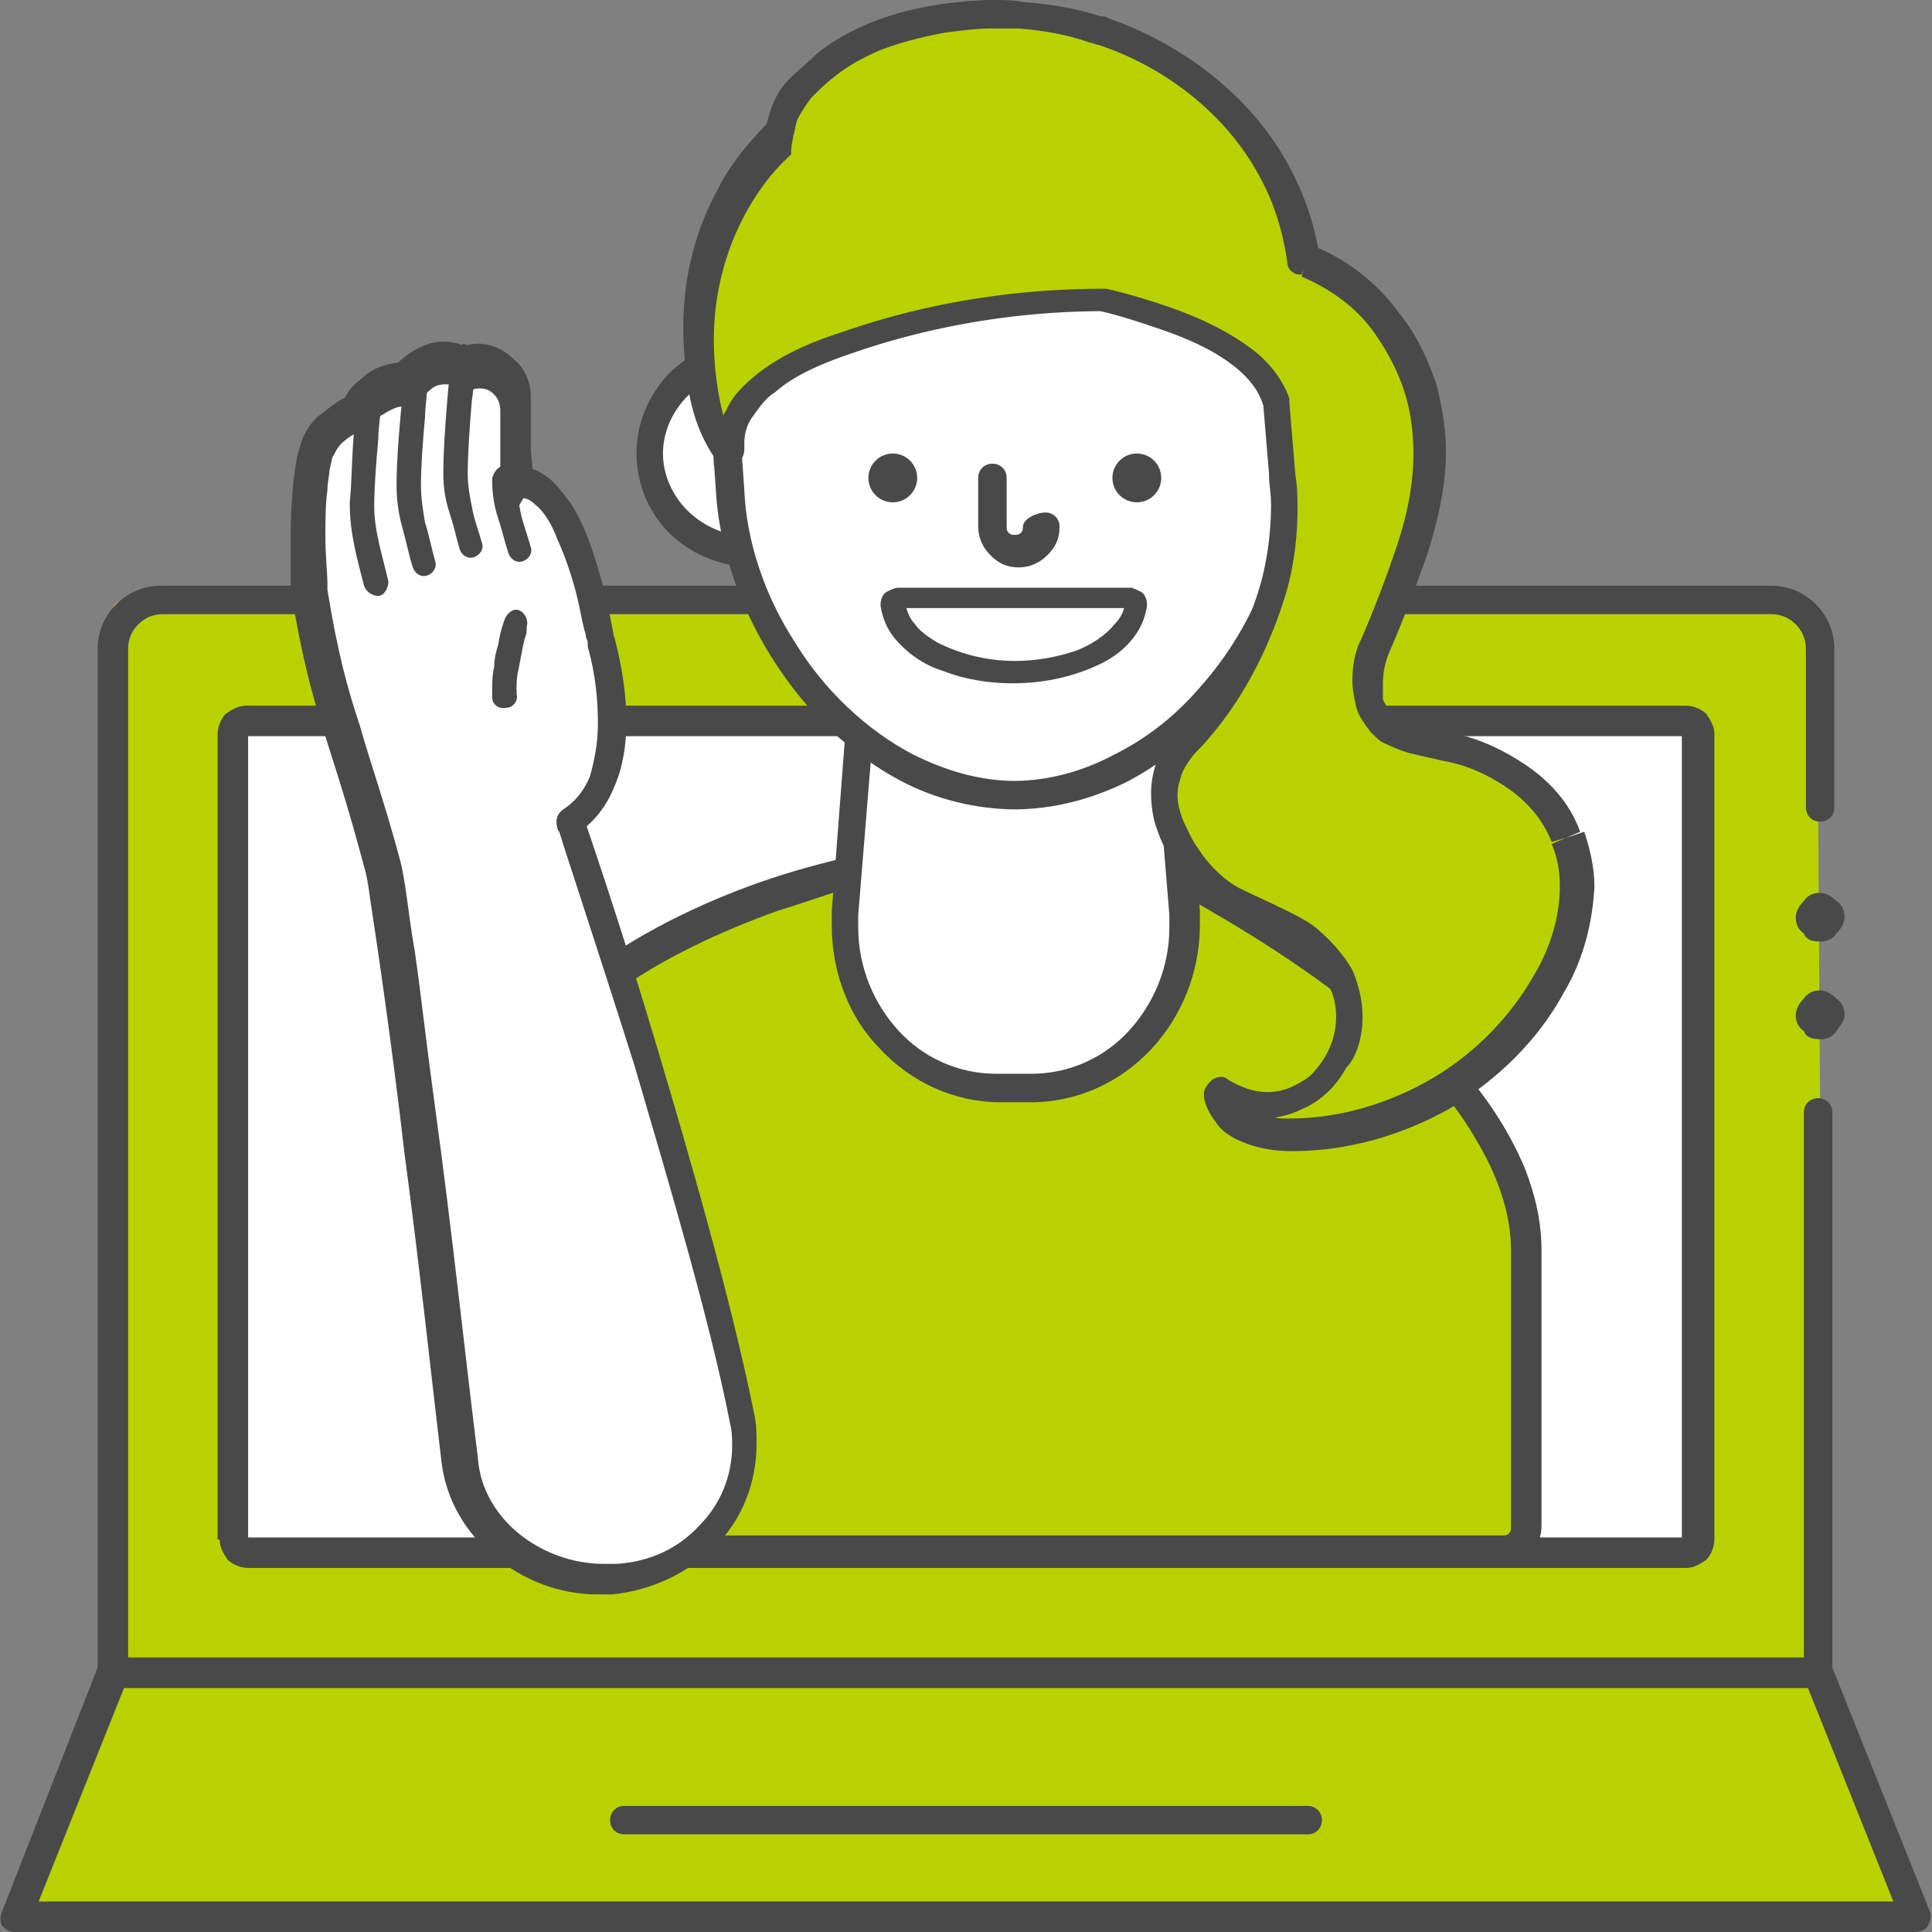 <svg version="1.1" id="Layer_1" xmlns="http://www.w3.org/2000/svg" x="0" y="0" width="95" height="95" xml:space="preserve"><rect width="100%" height="100%" fill="#808080" stroke="none"/><style>.st0{fill:#b8d200}.st1{fill:#494949}.st3{fill:#fff}</style><path class="st0" d="M5.5 82.3l-4.8 12h93.6l-4.8-12z"/><path class="st1" d="M5.5 82.3l-.7-.3L.1 94c-.1.2-.1.5 0 .7.2.2.4.3.6.3h93.5c.2 0 .5-.1.6-.3.1-.2.2-.5.1-.7l-4.8-12c-.1-.3-.4-.5-.7-.5H5.5c-.3 0-.6.2-.7.5l.7.3v.7h83.4l4.2 10.5H1.9l4.4-11-.8-.2v.7-.7z"/><path d="M5.5 82.3V30.1c0-.3.3-.6.6-.6h82.7c.3 0 .6.3.6.6v52.1H5.5z" fill="#fcb12b"/><path class="st0" d="M89.5 54.7v27.6h-84V31.9c0-1.3 1.1-2.4 2.4-2.4H87c1.3 0 2.4 1.1 2.4 2.4v7.8"/><path class="st1" d="M88.7 54.7v26.8H6.3V31.9c0-.5.2-.9.5-1.2.3-.3.7-.5 1.2-.5h79.1c.5 0 .9.2 1.2.5.3.3.5.7.5 1.2v7.8c0 .4.3.7.7.7s.7-.3.7-.7v-7.8c0-1.7-1.4-3.1-3.1-3.1H7.9c-1.7 0-3.1 1.4-3.1 3.1v50.3c0 .2.1.4.2.5.2.2.3.3.5.3h83.9c.2 0 .4-.1.5-.2.1-.1.2-.3.2-.5V54.7c0-.4-.3-.7-.7-.7s-.7.3-.7.7z"/><path class="st3" d="M11.5 75.7V36.1c0-.3.3-.6.6-.6h70.7c.3 0 .6.3.6.6v39.6c0 .3-.3.6-.6.6H12.1c-.3 0-.6-.3-.6-.6z"/><path class="st1" d="M11.5 75.7h.7V36.1h-.1l.1.1v-.1h-.1l.1.1-.1-.1v.1h.1l-.1-.1v.1h70.7v-.1l-.1.1h.1v-.1l-.1.1.1-.1h-.1v.1l.1-.1h-.1v39.6h.1l-.1-.1v.1h.1l-.1-.1.1.1v-.1h-.1l.1.1v-.1H12.1v.1l.1-.1h-.1v.1l.1-.1-.1.1h.1v-.1l-.1.1h.1-1.4c0 .4.2.7.4 1 .2.2.6.4 1 .4h70.7c.4 0 .7-.2 1-.4.2-.2.4-.6.4-1V36.1c0-.4-.2-.7-.4-1-.2-.2-.6-.4-1-.4H12.1c-.4 0-.7.2-1 .4-.2.2-.4.6-.4 1v39.6h.8z"/><path class="st0" d="M25.9 76.3c-.7 0-1.2-.5-1.2-1.2V56.7c0-10.4 18-14 17.7-14h15c-.3 0 17.7 8.4 17.7 18.8v13.6c0 .7-.5 1.2-1.2 1.2h-48z"/><path class="st1" d="M25.9 76.3v-.7c-.1 0-.2 0-.3-.1-.1-.1-.1-.2-.1-.3V56.7c0-1.2.3-2.2.7-3.2.8-1.7 2.2-3.2 3.8-4.5 2.5-1.9 5.7-3.3 8.2-4.2 1.3-.4 2.4-.8 3.1-1 .4-.1.7-.2.9-.2.1 0 .2 0 .3-.1H42.8s.1 0 .1-.1c0 0 .1-.1.1-.2s.1-.2.1-.4-.1-.3-.1-.4c-.1-.1-.1-.2-.2-.2-.1-.2-.2-.2-.2-.2h-.1-.1c-.2 0-.4.1-.5.2-.1.1-.2.3-.2.5s.1.4.2.5c.1.1.3.2.5.2h15c.2 0 .4-.1.5-.2.1-.1.2-.3.2-.5s-.1-.4-.2-.5c-.1-.2-.3-.2-.5-.2-.1 0-.1 0-.3.1-.1 0-.2.1-.3.2-.1.1-.1.3-.1.4v.3c.1.1.1.2.1.2l.1.1.1.1c.1 0 .1.1.2.1.2.1.7.4 1.3.7 2.1 1.2 6.1 3.5 9.6 6.6 1.7 1.5 3.3 3.2 4.4 5.1 1.1 1.8 1.8 3.7 1.8 5.6v13.6c0 .1 0 .2-.1.3-.1.1-.2.1-.3.1h-48V77h47.9c.5 0 1-.2 1.4-.6.4-.4.6-.8.6-1.4V61.5c0-1.4-.3-2.7-.8-4-.9-2.2-2.4-4.3-4.2-6.1-2.7-2.8-5.9-5-8.5-6.7-1.3-.8-2.4-1.4-3.2-1.9-.4-.2-.7-.4-.9-.5-.1-.1-.2-.1-.2-.1l-.2.3.3-.3-.2.3.3-.3-.4.5.5-.5-.1-.1-.4.5.5-.5-.5.5.6-.4c0-.1-.1-.1-.1-.1l-.5.5.6-.4-.6.4.7-.2c0-.1 0-.1-.1-.1l-.6.4.7-.2-.7.2h.7v-.2l-.7.2h.7-.7l.6.4c.1-.1.1-.3.1-.4h-.7l.6.4-.6-.4.4.6c.1 0 .2-.1.2-.2l-.6-.4.4.6-.4-.6.1.7c.1 0 .1 0 .2-.1l-.4-.6.1.7-.1-.7v.7h.1l-.1-.7v.7c.2 0 .4-.1.5-.2.1-.1.2-.3.2-.5s-.1-.4-.2-.5c-.4-.2-.6-.2-.8-.2h-15c-.2 0-.4.1-.5.2-.1.1-.2.3-.2.5s.1.4.2.5c.1.1.3.2.5.2v-.7l-.1.7h.1v-.7l-.1.7.1-.7-.4.6c.1.1.2.1.2.1l.1-.7-.3.6.4-.6-.6.4.2.2.4-.6-.6.4.6-.4h-.7c0 .2.1.3.1.4l.6-.4h-.7.7l-.7-.3c0 .1-.1.2-.1.3h.7l-.7-.3.7.3-.5-.6s-.1.1-.2.3l.7.3-.5-.6.5.6-.3-.6s-.1 0-.1.1l.5.6-.4-.7.4.6-.3-.7H42l.4.6-.3-.6.2.6-.2-.6.2.6-.2-.6.1.3-.1-.3.1.3-.1-.3s-.2 0-.3.1c-.7.2-2.1.5-3.9 1.1-2.7.9-6.1 2.4-8.9 4.5-1.4 1.1-2.7 2.3-3.6 3.8-.9 1.5-1.5 3.2-1.5 5.1V75c0 .5.2 1 .6 1.4.4.4.8.6 1.4.6v-.7z"/><path class="st3" d="M50.8 53.5H49c-4.4 0-7.9-4-7.5-8.7l.8-10.5h15.1l.8 10.5c.4 4.7-3 8.7-7.4 8.7z"/><path class="st1" d="M50.8 53.5v-.7H49c-1.9 0-3.6-.8-4.8-2.1-1.2-1.3-2-3.1-2-5.1V45l.8-9.8h13.7l.8 9.8v.6c0 2-.8 3.8-2 5.1-1.2 1.3-2.9 2.1-4.8 2.1v1.4c2.3 0 4.4-1 5.9-2.6s2.4-3.8 2.4-6.1v-.7l-.8-10.5c0-.4-.4-.7-.7-.7H42.4c-.4 0-.7.3-.7.7l-.8 10.5v.7c0 2.4.9 4.6 2.4 6.1 1.5 1.6 3.6 2.6 5.9 2.6h1.7v-.7z"/><path class="st3" d="M63.8 17.5c2.4.5 4.1 2.4 4.1 4.7 0 2.6-2.1 4.7-4.8 4.8l.7-9.5z"/><path d="M63.8 17.5l-.2 1.2c.9.2 1.7.6 2.2 1.3.5.6.9 1.4.9 2.3 0 1-.4 1.8-1 2.5s-1.6 1.1-2.6 1.2l.1 1.2 1.2.1.7-9.6-1.3-.2-.2 1.2.2-1.2-1.2-.1-.7 9.6c0 .3.1.7.3.9.2.2.6.4.9.4 1.6-.1 3.1-.8 4.2-1.9 1.1-1.1 1.7-2.6 1.7-4.2 0-1.5-.5-2.8-1.4-3.9-.9-1-2.2-1.8-3.6-2.1-.3-.1-.7 0-1 .2-.3.2-.4.5-.5.9l1.3.2z"/><path class="st3" d="M36 17.5c-2.4.5-4.1 2.4-4.1 4.7 0 2.6 2.1 4.7 4.8 4.8l-.7-9.5z"/><path class="st1" d="M36 17.5l-.1-.7c-1.3.3-2.5.9-3.3 1.9-.8 1-1.3 2.2-1.3 3.6 0 1.5.6 2.9 1.6 3.9s2.4 1.6 3.9 1.7c.2 0 .4-.1.6-.2.2-.2.2-.4.2-.6l-.7-9.6c0-.2-.1-.4-.3-.5s-.4-.2-.6-.1v.6l-.7.1.7 9.6.7-.1v-.7c-1.2-.1-2.2-.6-2.9-1.3-.7-.7-1.2-1.7-1.2-2.8 0-1 .4-1.9 1-2.6.6-.7 1.5-1.2 2.5-1.4l-.1-.8-.7.1.7-.1z"/><path class="st3" d="M49.9 39.1c-7.5 0-13.7-7.9-14-15l-.4-5.7c-.3-7.7 6.1-14.1 14.4-14.1 8.2 0 14.7 6.3 14.4 14.1l-.4 5.7c-.3 7.1-6.5 15-14 15z"/><path class="st1" d="M49.9 39.1v-.7c-1.7 0-3.4-.5-5-1.3-2.3-1.2-4.4-3.2-5.8-5.5-1.5-2.3-2.4-5-2.5-7.5l-.4-5.7h-.7.7v-.6c0-3.5 1.5-6.7 3.9-9 2.5-2.3 5.9-3.7 9.7-3.7 3.8 0 7.2 1.4 9.7 3.7 2.5 2.3 3.9 5.5 3.9 9v.6h.7-.7l-.4 5.7c0 3.3-1.5 6.9-4 9.7-1.2 1.4-2.6 2.5-4.2 3.3-1.5.8-3.2 1.3-5 1.3v1.4c2 0 3.9-.5 5.7-1.4 2.6-1.4 4.8-3.5 6.4-6.1 1.6-2.5 2.6-5.4 2.7-8.2h-.7.7l.4-5.7v-.6c0-4-1.7-7.5-4.4-10.1-2.7-2.6-6.5-4.1-10.7-4.1-4.2 0-8 1.6-10.7 4.1-2.7 2.6-4.4 6.1-4.4 10.1v.6l.4 5.7h.7-.7c.2 3.7 1.9 7.6 4.5 10.6 1.3 1.5 2.9 2.8 4.6 3.7 1.7.9 3.7 1.4 5.7 1.4v-.7z"/><circle class="st1" cx="55.9" cy="23.5" r="1.2"/><circle class="st1" cx="43.9" cy="23.5" r="1.2"/><path class="st1" d="M50.3 25.9c0 .1 0 .2-.1.3-.1.1-.2.1-.3.1-.1 0-.2 0-.3-.1-.1-.1-.1-.2-.1-.3v-2.4c0-.4-.3-.7-.7-.7-.4 0-.7.3-.7.7v2.4c0 .5.2 1 .6 1.4.4.4.8.6 1.4.6.5 0 1-.2 1.4-.6.4-.4.6-.8.6-1.4 0-.4-.3-.7-.7-.7s-1.1.3-1.1.7zM55.6 29.5v.6-.3l-.2.2c.1.1.1.1.2.1v-.3l-.2.2.3-.3h-.4c0 .1.1.2.1.3l.3-.3h-.4.4-.4.4-.4c0 .3-.2.7-.5 1-.4.5-1.1 1-1.9 1.3-.9.3-1.9.5-3 .5-1.5 0-2.8-.4-3.8-.9-.5-.3-.9-.6-1.1-.9-.3-.3-.4-.7-.5-1h-.4.4-.4.4-.4l.3.3c.1-.1.1-.1.1-.3h-.4l.3.3-.2-.3v.3c.1 0 .2 0 .2-.1l-.2-.3v.3h11.5v-1H44.2c-.2 0-.4.1-.6.2-.2.1-.3.4-.3.6v.1c.1.6.3 1.1.7 1.6.6.7 1.4 1.3 2.4 1.6 1 .4 2.2.6 3.4.6 1.7 0 3.2-.4 4.4-1 .6-.3 1.1-.7 1.5-1.2.4-.5.6-1 .7-1.6v-.1c0-.2-.1-.5-.3-.6-.2-.1-.4-.2-.6-.2v.6z"/><path class="st0" d="M77 41.2c-1-2.4-3.5-3.9-6-4.5-1.1-.2-2.3-.4-3.1-1.2-.9-1-.9-2.5-.3-3.7 2.2-5.4 4.5-10.5.5-15.9-1-1.4-2.3-2.4-3.9-3h-.1c-.2-1.5-.7-3-1.4-4.3-1.6-3-4.6-5.6-8.4-6.9-.1 0-.3-.1-.4-.1-1.2-.4-2.4-.6-3.7-.7-1.2-.1-2.5-.1-3.7.1-1.2.2-2.4.5-3.5 1-.9.4-1.7.8-2.4 1.4-.9.7-1.6 1.4-2 2.4l-.3.9c-1 1-1.8 2-2.4 3.2-1.6 3-1.9 6.4-1.3 9.6.2 1 .5 2.1 1.1 3-.2-1.3.5-2.6 1.7-3.6s2.7-1.6 4.2-2.1c3.9-1.3 8.2-2 12.4-2 .9.2 1.9.5 2.8.8 1.5.5 3 1.2 4.2 2.1.7.6 1.3 1.3 1.5 2.1l.3 3.6c.2 2 0 4-.6 5.9-.8 2.7-2.3 5.2-4.2 7.2-2.5 2.5-.1 6.5 2.4 7.9 1.2.7 2.6 1.2 3.7 2 4.6 3.3.4 10.6-4.5 7.5.1 1.5 2 2.1 3.5 2.1 5.2.1 10.3-2.9 12.8-7.5 1.4-2.2 2.1-4.9 1.1-7.3z"/><path class="st1" d="M77 41.2l.7-.3c-.5-1.4-1.5-2.5-2.7-3.3-1.2-.8-2.5-1.4-3.9-1.6-.6-.1-1.1-.2-1.6-.3l-.6-.3c-.2-.1-.3-.2-.5-.4s-.3-.4-.4-.6v-.8c0-.5.1-1 .3-1.5.7-1.6 1.3-3.2 1.9-4.9.5-1.6.9-3.3.9-5 0-1.1-.2-2.3-.5-3.4-.4-1.1-.9-2.3-1.8-3.4a9.7 9.7 0 00-4.2-3.3c-.1 0-.2-.1-.2-.1l-.1.4.1-.3-.1.4.1-.3-.2.7.7-.1c-.2-1.6-.7-3.1-1.5-4.6C61.7 5 58.5 2.3 54.5.9c-.1-.1-.3-.1-.4-.1-1.2-.4-2.5-.6-3.8-.7-.5-.1-1-.1-1.5-.1-.8 0-1.7.1-2.5.2-1.3.2-2.5.5-3.7 1-.9.4-1.8.9-2.5 1.5-.4.4-.9.8-1.3 1.2-.4.4-.7.9-.9 1.5-.1.3-.2.7-.3 1l.7.2-.5-.6c-1 1-1.9 2.1-2.5 3.3-1.2 2.2-1.7 4.5-1.7 6.8 0 1.1.1 2.2.3 3.3.2 1.1.6 2.2 1.3 3.2.2.3.6.4.9.3.3-.1.5-.5.5-.8v-.3c0-.4.1-.9.4-1.3.3-.4.6-.9 1.1-1.2 1-.9 2.5-1.5 4-2 3.8-1.3 8-2 12.2-2v-.7l-.2.7c.9.2 1.8.5 2.7.8 1.5.5 2.9 1.1 4 2 .6.5 1.1 1.1 1.3 1.8l.7-.3-.7.1.3 3.6c0 .5.1 1 .1 1.5 0 1.4-.2 2.9-.6 4.2-.8 2.6-2.2 5-4 6.9-.4.4-.8.9-1 1.5-.2.5-.3 1.1-.3 1.6 0 .6.1 1.3.3 1.8.3.9.8 1.7 1.4 2.4.6.7 1.3 1.3 2.1 1.7.7.4 1.3.7 1.9 1 .6.3 1.2.6 1.7 1 .6.4 1 .9 1.3 1.5.3.5.4 1.1.4 1.6 0 1-.4 1.9-1 2.6-.3.4-.7.6-1.1.8-.4.2-.8.3-1.3.3-.6 0-1.2-.2-1.9-.6-.2-.2-.5-.2-.8 0-.2.2-.4.4-.4.7 0 .5.3 1 .6 1.4.4.6 1.1.9 1.7 1.1.6.2 1.3.3 1.9.3h.2c2.7 0 5.4-.8 7.7-2.1 2.3-1.4 4.3-3.3 5.6-5.7.9-1.5 1.4-3.3 1.5-5.2 0-.9-.2-1.8-.5-2.7l-.9.3-.7.3c.3.7.4 1.4.4 2.1 0 1.5-.5 3.1-1.3 4.4-1.2 2.1-3 3.9-5.1 5.1-2.1 1.2-4.5 1.9-6.9 1.9h-.2c-.6 0-1.4-.2-1.9-.4-.3-.1-.5-.3-.6-.5-.1-.2-.2-.3-.2-.6l-.7.1-.4.6c.9.6 1.9.8 2.7.8.7 0 1.4-.2 2-.5.9-.4 1.6-1.1 2.1-2 .5-.5.8-1.5.8-2.5 0-.8-.2-1.6-.5-2.3-.4-.7-1-1.4-1.7-2-.6-.5-1.3-.8-1.9-1.1-.6-.3-1.3-.6-1.9-.9-.8-.4-1.6-1.2-2.1-2-.3-.4-.5-.9-.7-1.3-.2-.5-.3-.9-.3-1.3s.1-.7.2-1c.1-.3.3-.6.6-1 2-2 3.5-4.7 4.4-7.5.5-1.5.7-3.1.7-4.6 0-.5 0-1-.1-1.6l-.3-3.6v-.2c-.3-.9-1-1.8-1.8-2.4-1.3-1-2.9-1.7-4.4-2.2-.9-.3-1.9-.6-2.8-.8h-.2c-4.3 0-8.7.7-12.7 2.1-1.6.5-3.2 1.2-4.4 2.2-.6.5-1.1 1-1.4 1.7-.4.6-.6 1.3-.6 2.1v.6l.7-.1.6-.4c-.5-.8-.8-1.7-1-2.7-.2-1-.3-2-.3-3 0-2.1.5-4.2 1.5-6.1.6-1.1 1.3-2.1 2.3-3 0-.6.1-.7.1-.9.1-.3.1-.5.2-.8.2-.4.4-.7.7-1.1.3-.3.7-.7 1.1-1 .6-.5 1.3-.9 2.2-1.3 1-.4 2.2-.7 3.3-.9.8-.1 1.5-.2 2.3-.2h1.3c1.2.1 2.4.3 3.5.7.1 0 .3.1.4.1 3.6 1.2 6.5 3.7 8 6.6.7 1.3 1.1 2.7 1.3 4.1 0 .3.2.5.5.6h.2l.1-.3-.1.4.1-.3-.1.3.1-.5-.1.5h.1l.1-.5-.2.5c1.4.6 2.7 1.5 3.6 2.8.7 1 1.2 2 1.5 3 .3 1 .4 2 .4 2.9 0 1.5-.3 3-.8 4.5s-1.1 3.1-1.8 4.7c-.3.6-.4 1.3-.4 2 0 .4.1.9.2 1.3s.4.8.7 1.2c.3.3.5.5.8.6.4.2.9.4 1.4.5.4.1.9.2 1.3.3 1.2.2 2.3.7 3.3 1.4s1.7 1.6 2.1 2.6l.7-.2z"/><path class="st3" d="M25.4 23.5c-.1-.8-.1-1.6 0-2.2 0-.6.1-1.2 0-1.7 0-1.3-1.3-2.2-2.5-1.7 0 0-1.4-.9-2.8.7 0 0-1.8 0-2.6 1.5 0 0-1.4.4-1.9 1.7-.7 1.8-.4 6.7-.4 7.2 1 6.1 2.1 7.5 3.6 13.5.7 2.6 2.7 19.7 3.8 29.2.4 3.6 3.8 6.2 7.6 5.9 4.1-.3 7-4 6.3-7.8-2.2-10.9-8.4-29.4-8.4-29.4 2.1-1.5 2.5-4.7 1.5-8.8 0 0-1.1-7.2-3.7-7.9"/><path class="st1" d="M26.2 23.4c0-.5-.1-1-.1-1.4v-.7-1.5-.3c0-.7-.3-1.4-.8-1.8-.5-.5-1.1-.8-1.8-.8-.3 0-.7.1-1 .2l.3.7.4-.6-.4-.2c-.2-.1-.6-.2-1-.2s-.8.1-1.2.3c-.4.2-.8.5-1.2.9l.6.5v-.7c-.1 0-.6 0-1.2.2-.3.1-.7.3-1 .6-.4.3-.7.6-.9 1.1l.7.4-.2-.7s-.5.1-1 .5c-.3.2-.5.4-.8.6-.3.3-.5.6-.7 1-.1.3-.2.6-.3 1-.2 1.1-.3 2.4-.3 3.6V29c.5 3.1 1 5 1.6 6.9.6 1.9 1.2 3.7 2 6.7.1.3.2.8.3 1.6.4 2.6 1.1 7.4 1.7 12.6.7 5.2 1.3 10.8 1.8 15 .2 1.9 1.2 3.6 2.6 4.7 1.4 1.2 3.2 1.9 5.1 1.9h.7c2-.2 3.8-1.1 5.1-2.4 1.3-1.3 2-3.1 2-5 0-.5 0-.9-.1-1.4-1.1-5.5-3.2-12.8-5-18.8-1.8-6-3.4-10.6-3.4-10.6l-.7.2.4.6c.8-.6 1.4-1.3 1.8-2.3.4-.9.6-2 .6-3.2 0-1.3-.2-2.7-.6-4.2l-.7.2.7-.1s-.3-1.9-.9-3.8c-.3-1-.7-2-1.2-2.8-.3-.4-.6-.8-.9-1.1-.3-.3-.8-.6-1.2-.7-.4-.1-.8.1-.9.6s.1.8.6.9c.2 0 .4.1.6.3.4.3.8.9 1.1 1.7.5 1.1.9 2.4 1.1 3.4.1.5.2 1 .3 1.3 0 .2.1.3.1.4v.2c.4 1.4.5 2.7.5 3.8 0 1-.2 1.9-.4 2.6-.3.7-.7 1.2-1.3 1.6-.3.2-.4.5-.3.9 0 0 0 .1.1.2.3 1 1.9 5.8 3.7 11.5 1.7 5.8 3.7 12.5 4.7 17.6.1.4.1.7.1 1.1 0 1.5-.6 2.9-1.6 3.9-1 1.1-2.4 1.8-4.1 1.9h-.6c-1.6 0-3.1-.6-4.2-1.5s-1.9-2.2-2-3.7c-.6-4.8-1.3-11.4-2.1-17.2-.4-2.9-.7-5.6-1-7.7-.2-1.1-.3-2-.4-2.7-.1-.7-.2-1.3-.3-1.7-.8-3-1.5-4.9-2-6.7-.6-1.8-1.1-3.6-1.6-6.7v-.3c0-.5-.1-1.4-.1-2.3 0-.8 0-1.6.1-2.3 0-.4.1-.7.1-1 .1-.3.1-.6.2-.7.1-.2.2-.4.4-.6.2-.2.5-.4.7-.5.1-.1.2-.1.3-.1h.1l-.1-.4.1.5-.1-.4.1.5c.2-.1.4-.2.4-.4.1-.3.3-.5.5-.6.3-.2.7-.4.9-.4.1 0 .3 0 .3-.1h.1v-.5.5-.5.5c.2 0 .4-.1.6-.3.3-.3.5-.5.7-.6.2-.1.4-.1.5-.1.2 0 .3 0 .5.1.1 0 .1 0 .1.1l.2-.3-.2.3.2-.3-.2.3c.2.1.5.2.7.1.1-.1.3-.1.4-.1.3 0 .5.1.7.3.2.2.3.5.3.8v2.5c0 .5 0 1 .1 1.5 0 .4.4.7.8.7.4-.7.7-1.1.7-1.5z"/><path class="st1" d="M24.2 23.5v.1c0 .7.1 1.3.3 1.9.2.6.3 1.1.5 1.7.1.3.4.5.7.4.3-.1.5-.4.4-.7-.2-.7-.4-1.2-.5-1.7-.1-.5-.2-1-.2-1.6v-.1c0-.3-.3-.6-.6-.6s-.5.3-.6.6zM22.2 17.5s-.1.9-.2 2.1c-.1 1.2-.2 2.6-.2 3.6v.1c0 .7.1 1.3.3 1.9.2.6.3 1.1.5 1.8.1.3.4.5.7.4.3-.1.5-.4.4-.7-.2-.7-.4-1.2-.5-1.8-.1-.5-.2-1-.2-1.6v-.1c0-.9.1-2.3.2-3.5.1-.6.1-1.1.1-1.5v-.4-.2c0-.3-.2-.6-.5-.7-.2.1-.5.3-.6.6zM19.9 18.4s-.1.9-.2 2-.2 2.4-.2 3.4v.1c0 .7.1 1.4.3 2.1.2.7.3 1.3.5 1.9.1.3.4.5.7.4.3-.1.5-.4.4-.7-.2-.7-.3-1.3-.5-1.9-.1-.6-.2-1.2-.2-1.8v-.1c0-.9.1-2.2.2-3.3 0-.5.1-1 .1-1.4 0-.3.1-.6.1-.6 0-.3-.2-.6-.5-.7-.4 0-.7.3-.7.6zM17.5 19.3s-.1.9-.1 2c-.1 1.1-.1 2.4-.2 3.4v.1c0 1.5.4 2.8.7 4 .1.3.4.5.7.5s.5-.4.5-.7c-.3-1.3-.7-2.5-.7-3.7 0-.9.1-2.2.2-3.3 0-.5.1-1 .1-1.4v-.6c0-.3-.2-.6-.5-.6-.4-.3-.7 0-.7.3zM24.8 30.5s-.2.5-.3 1.2c-.1.3-.2.7-.2 1.1-.1.4-.1.8-.1 1.2v.3c0 .3.3.6.7.5.3 0 .6-.3.5-.7v-.2c0-.3 0-.6.1-1 .1-.5.2-1.1.3-1.5.1-.2.1-.4.1-.5v-.1c.1-.3-.1-.7-.4-.8s-.6.2-.7.5zM30.7 90.2h33.6c.4 0 .7-.3.7-.7s-.3-.7-.7-.7H30.7c-.4 0-.7.3-.7.7s.3.7.7.7M89.5 46.3c.3 0 .6-.1.8-.4.2-.2.4-.5.4-.8 0-.3-.1-.6-.4-.8-.2-.2-.5-.4-.8-.4-.3 0-.6.1-.8.4-.2.2-.4.5-.4.8 0 .3.1.6.4.8.1.3.4.4.8.4M89.5 51.1c.3 0 .6-.1.8-.4s.4-.5.4-.8c0-.3-.1-.6-.4-.8-.2-.2-.5-.4-.8-.4-.3 0-.6.1-.8.4-.2.2-.4.5-.4.8 0 .3.1.6.4.8.1.3.4.4.8.4"/></svg>